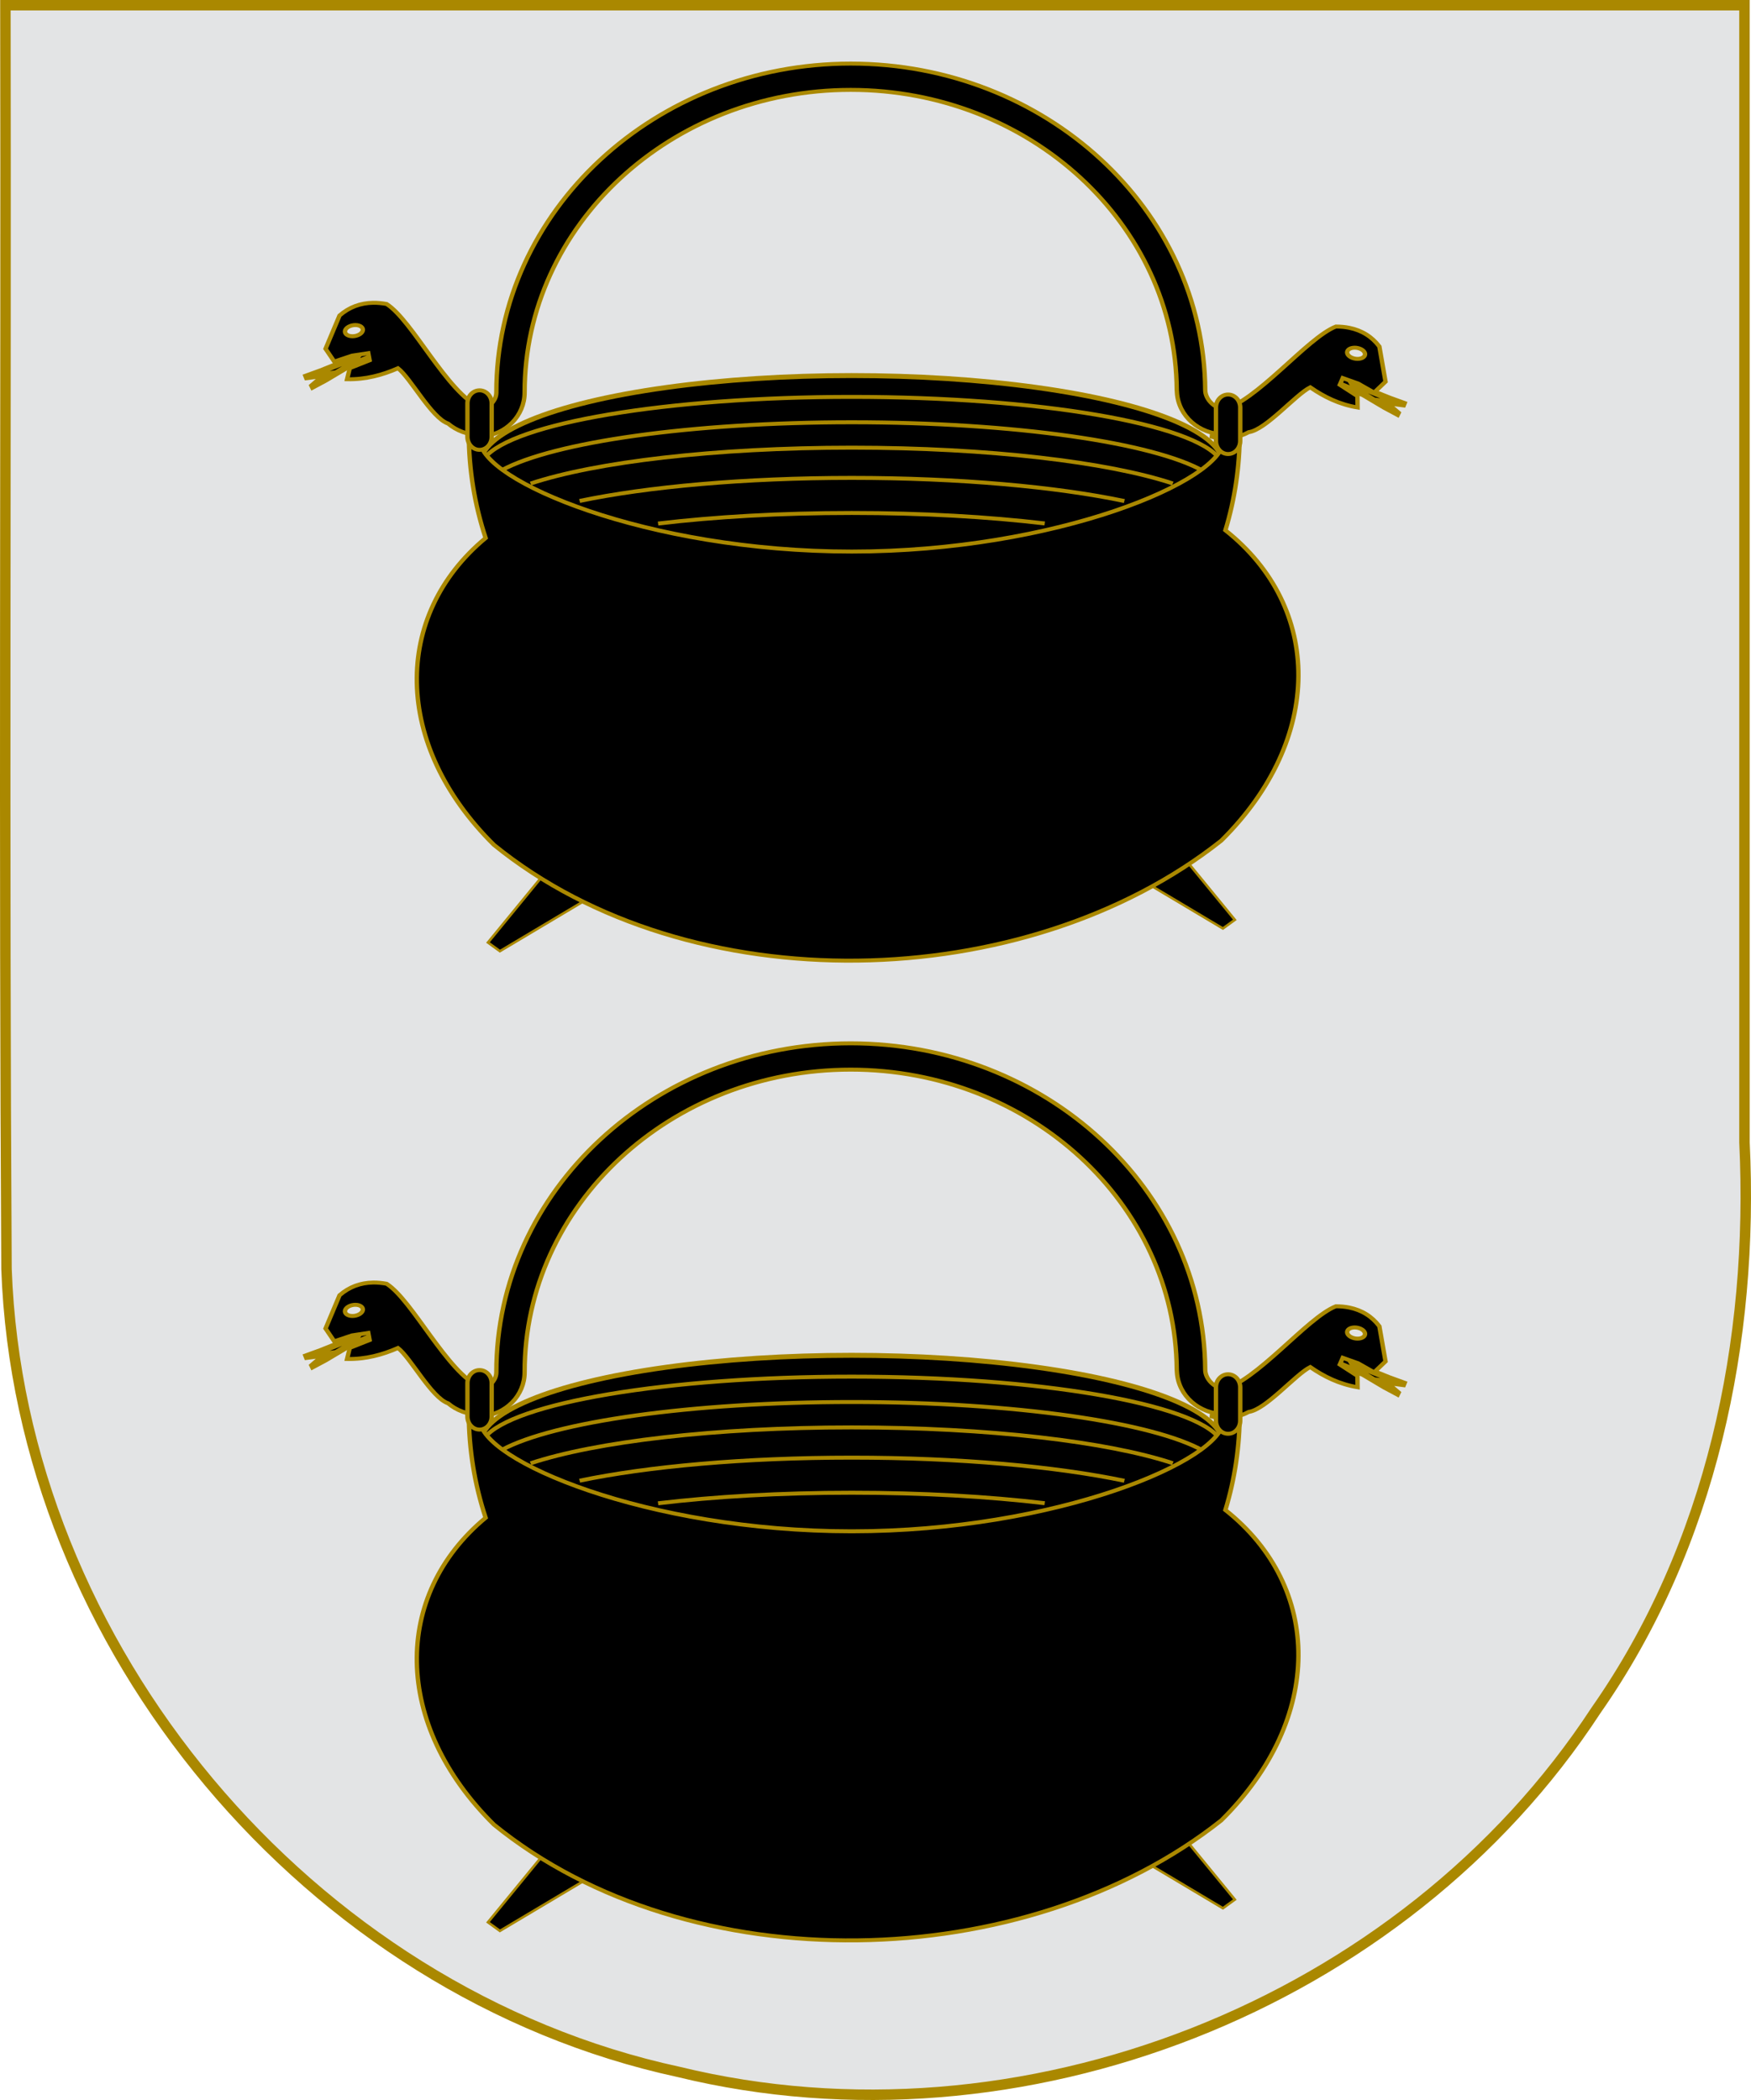 <?xml version="1.0" encoding="UTF-8" standalone="no"?>
<!-- Created with Inkscape (http://www.inkscape.org/) -->
<svg
   xmlns:dc="http://purl.org/dc/elements/1.1/"
   xmlns:cc="http://creativecommons.org/ns#"
   xmlns:rdf="http://www.w3.org/1999/02/22-rdf-syntax-ns#"
   xmlns:svg="http://www.w3.org/2000/svg"
   xmlns="http://www.w3.org/2000/svg"
   xmlns:xlink="http://www.w3.org/1999/xlink"
   xmlns:sodipodi="http://sodipodi.sourceforge.net/DTD/sodipodi-0.dtd"
   xmlns:inkscape="http://www.inkscape.org/namespaces/inkscape"
   width="502"
   height="602"
   id="svg3194"
   sodipodi:version="0.32"
   inkscape:version="0.46"
   version="1.0"
   sodipodi:docbase="C:\Documents and Settings\ffernandez\Escritorio"
   sodipodi:docname="House_of_Lara_COA.svg"
   inkscape:output_extension="org.inkscape.output.svg.inkscape">
  <defs
     id="defs3196">
    <linearGradient
       id="linearGradient8984">
      <stop
         style="stop-color:#fdfdfd;stop-opacity:1;"
         offset="0"
         id="stop8986" />
      <stop
         id="stop8992"
         offset="0.5"
         style="stop-color:#f0f0f0;stop-opacity:1;" />
      <stop
         style="stop-color:#b8b8b8;stop-opacity:1;"
         offset="1"
         id="stop8988" />
    </linearGradient>
    <inkscape:perspective
       sodipodi:type="inkscape:persp3d"
       inkscape:vp_x="0 : 487.5 : 1"
       inkscape:vp_y="0 : 1000 : 0"
       inkscape:vp_z="549.99969 : 487.5 : 1"
       inkscape:persp3d-origin="274.99985 : 325 : 1"
       id="perspective454" />
    <linearGradient
       id="linearGradient8929">
      <stop
         style="stop-color:#776201;stop-opacity:1;"
         offset="0"
         id="stop8931" />
      <stop
         id="stop8933"
         offset="0.5"
         style="stop-color:#eac102;stop-opacity:1;" />
      <stop
         style="stop-color:#776201;stop-opacity:1;"
         offset="1"
         id="stop8935" />
    </linearGradient>
    <linearGradient
       id="linearGradient8135">
      <stop
         style="stop-color:#5d070b;stop-opacity:1;"
         offset="0"
         id="stop8137" />
      <stop
         id="stop8139"
         offset="0.5"
         style="stop-color:#ed1c24;stop-opacity:1;" />
      <stop
         style="stop-color:#5d070a;stop-opacity:1;"
         offset="1"
         id="stop8141" />
    </linearGradient>
    <linearGradient
       inkscape:collect="always"
       xlink:href="#linearGradient8135"
       id="linearGradient6123"
       gradientUnits="userSpaceOnUse"
       gradientTransform="matrix(1.177,0,0,1.177,657.882,-479.552)"
       x1="-418.389"
       y1="700.106"
       x2="-136.183"
       y2="700.106" />
  </defs>
  <sodipodi:namedview
     id="base"
     pagecolor="#ffffff"
     bordercolor="#666666"
     borderopacity="1.0"
     gridtolerance="10000"
     guidetolerance="10"
     objecttolerance="10"
     inkscape:pageopacity="0.0"
     inkscape:pageshadow="2"
     inkscape:zoom="0.70000002"
     inkscape:cx="352.1712"
     inkscape:cy="226.93382"
     inkscape:document-units="px"
     inkscape:current-layer="layer4"
     inkscape:window-width="1280"
     inkscape:window-height="753"
     inkscape:window-x="-4"
     inkscape:window-y="-4"
     showguides="true"
     showgrid="false"
     inkscape:guide-bbox="true"
     height="975px"
     width="550px" />
  <g
     inkscape:groupmode="layer"
     id="layer3"
     inkscape:label="Timbre"
     transform="translate(-78.429,-296.36)"
     style="display:inline" />
  <g
     inkscape:label="Escudo"
     inkscape:groupmode="layer"
     id="layer1"
     transform="translate(-78.429,-296.36)"
     style="display:inline" />
  <g
     inkscape:groupmode="layer"
     id="layer4"
     inkscape:label="Piezas"
     transform="translate(-22,-373)">
    <path
       id="path4560"
       d="M 36.48,374.5 C 36.684,495.245 36.069,616.003 36.792,736.739 C 40.639,845.096 123.579,944.065 229.492,966.949 C 327.475,990.819 437.164,947.922 492.469,863.328 C 525.591,816.017 537.789,757.467 535.058,700.475 C 535.058,591.817 535.058,483.158 535.058,374.5 C 368.865,374.5 202.673,374.5 36.48,374.5 z"
       style="fill:none;fill-opacity:1;fill-rule:evenodd;stroke:none;stroke-width:1;stroke-linecap:butt;stroke-linejoin:miter;marker:none;marker-start:none;marker-mid:none;marker-end:none;stroke-miterlimit:4;stroke-dasharray:none;stroke-dashoffset:0;stroke-opacity:1;visibility:visible;display:inline;overflow:visible;enable-background:accumulate" />
    <path
       id="path4172"
       d="M 23.551,374.5 C 23.756,495.245 23.14,616.003 23.863,736.739 C 27.71,845.096 110.651,944.065 216.563,966.949 C 314.546,990.819 424.236,947.922 479.541,863.328 C 512.663,816.017 524.861,757.467 522.13,700.475 C 522.13,591.817 522.13,483.158 522.13,374.5 C 355.937,374.5 189.744,374.5 23.551,374.5 z"
       style="fill:#e3e4e5;fill-opacity:1;fill-rule:evenodd;stroke:none;stroke-width:3;stroke-linecap:butt;stroke-linejoin:miter;marker:none;marker-start:none;marker-mid:none;marker-end:none;stroke-miterlimit:4;stroke-dasharray:none;stroke-dashoffset:0;stroke-opacity:1;visibility:visible;display:inline;overflow:visible;enable-background:accumulate" />
    <g
       style="stroke:#aa8800;display:inline"
       id="g2563"
       transform="matrix(0.768,0,0,0.695,53.082,193.236)">
      <g
         transform="matrix(-1.581,1.013,0.934,1.455,168.991,-677.13)"
         id="g2586"
         style="fill:#000000;fill-opacity:1;stroke:#aa8800;stroke-width:0.908;stroke-miterlimit:4;stroke-dasharray:none;stroke-opacity:1;display:inline">
        <g
           id="g2588"
           transform="matrix(0.998,-6.3942416e-2,6.3942416e-2,0.998,-40.097,15.635)"
           style="fill:#000000;fill-opacity:1;stroke:#aa8800;stroke-width:0.908;stroke-miterlimit:4;stroke-dasharray:none;stroke-opacity:1">
          <g
             transform="matrix(0.245,-8.7891043e-2,0.204,0.568,184.454,566.691)"
             id="g2590"
             style="fill:#000000;fill-opacity:1;stroke:#aa8800;stroke-width:2.292;stroke-miterlimit:4;stroke-dasharray:none;stroke-opacity:1">
            <g
               id="g2592"
               transform="translate(-131.229,-176.874)"
               style="fill:#000000;fill-opacity:1;stroke:#aa8800;stroke-width:2.292;stroke-miterlimit:4;stroke-dasharray:none;stroke-opacity:1" />
          </g>
          <g
             transform="matrix(0.211,-0.152,0.352,0.49,169.476,594.864)"
             id="g2594"
             style="fill:#000000;fill-opacity:1;stroke:#aa8800;stroke-width:2.292;stroke-miterlimit:4;stroke-dasharray:none;stroke-opacity:1;display:inline">
            <g
               id="g2596"
               transform="translate(-131.229,-176.874)"
               style="fill:#000000;fill-opacity:1;stroke:#aa8800;stroke-width:2.292;stroke-miterlimit:4;stroke-dasharray:none;stroke-opacity:1" />
          </g>
        </g>
        <g
           id="g2598"
           transform="matrix(0.166,-0.2,0.464,0.386,163.438,626.213)"
           style="fill:#000000;fill-opacity:1;stroke:#aa8800;stroke-width:2.292;stroke-miterlimit:4;stroke-dasharray:none;stroke-opacity:1;display:inline">
          <g
             transform="translate(-131.229,-176.874)"
             id="g2600"
             style="fill:#000000;fill-opacity:1;stroke:#aa8800;stroke-width:2.292;stroke-miterlimit:4;stroke-dasharray:none;stroke-opacity:1">
            <path
               d="M 181.969,199.688 L 149.068,201.782 L 134.441,202.493 L 151.678,203.398 L 136.107,206.796 L 150.632,205.143 L 170.262,202.493 L 194.685,200.864 L 192.514,195.437 L 181.969,199.688 z"
               id="path2602"
               style="fill:#000000;fill-opacity:1;fill-rule:evenodd;stroke:#aa8800;stroke-width:2.292;stroke-linecap:butt;stroke-linejoin:miter;stroke-miterlimit:4;stroke-dasharray:none;stroke-opacity:1" />
          </g>
        </g>
      </g>
      <g
         transform="matrix(1.581,1.013,-0.934,1.455,388.416,-688.361)"
         id="g4462"
         style="fill:#000000;fill-opacity:1;stroke:#aa8800;stroke-width:0.908;stroke-miterlimit:4;stroke-dasharray:none;stroke-opacity:1">
        <g
           id="g4445"
           transform="matrix(0.998,-6.3942416e-2,6.3942416e-2,0.998,-40.097,15.635)"
           style="fill:#000000;fill-opacity:1;stroke:#aa8800;stroke-width:0.908;stroke-miterlimit:4;stroke-dasharray:none;stroke-opacity:1">
          <g
             transform="matrix(0.245,-8.7891043e-2,0.204,0.568,184.454,566.691)"
             id="g4409"
             style="fill:#000000;fill-opacity:1;stroke:#aa8800;stroke-width:2.292;stroke-miterlimit:4;stroke-dasharray:none;stroke-opacity:1">
            <g
               id="g15368"
               transform="translate(-131.229,-176.874)"
               style="fill:#000000;fill-opacity:1;stroke:#aa8800;stroke-width:2.292;stroke-miterlimit:4;stroke-dasharray:none;stroke-opacity:1" />
          </g>
          <g
             transform="matrix(0.211,-0.152,0.352,0.49,169.476,594.864)"
             id="g4415"
             style="fill:#000000;fill-opacity:1;stroke:#aa8800;stroke-width:2.292;stroke-miterlimit:4;stroke-dasharray:none;stroke-opacity:1;display:inline">
            <g
               id="g4417"
               transform="translate(-131.229,-176.874)"
               style="fill:#000000;fill-opacity:1;stroke:#aa8800;stroke-width:2.292;stroke-miterlimit:4;stroke-dasharray:none;stroke-opacity:1" />
          </g>
        </g>
        <g
           id="g4425"
           transform="matrix(0.166,-0.2,0.464,0.386,163.438,626.213)"
           style="fill:#000000;fill-opacity:1;stroke:#aa8800;stroke-width:2.292;stroke-miterlimit:4;stroke-dasharray:none;stroke-opacity:1;display:inline">
          <g
             transform="translate(-131.229,-176.874)"
             id="g4427"
             style="fill:#000000;fill-opacity:1;stroke:#aa8800;stroke-width:2.292;stroke-miterlimit:4;stroke-dasharray:none;stroke-opacity:1">
            <path
               d="M 181.969,199.688 L 149.068,201.782 L 134.441,202.493 L 151.678,203.398 L 136.107,206.796 L 150.632,205.143 L 170.262,202.493 L 194.685,200.864 L 192.514,195.437 L 181.969,199.688 z"
               id="path4429"
               style="fill:#000000;fill-opacity:1;fill-rule:evenodd;stroke:#aa8800;stroke-width:2.292;stroke-linecap:butt;stroke-linejoin:miter;stroke-miterlimit:4;stroke-dasharray:none;stroke-opacity:1" />
          </g>
        </g>
      </g>
      <path
         id="path2666"
         d="M 98.844,383.543 C 94.052,383.618 89.865,385.357 86.282,388.793 L 81.063,402.512 L 84.313,407.793 L 90.907,405.355 L 97,404.324 L 97.5,407.262 L 90.094,410.512 L 89.094,415.074 C 96.032,415.23 102.232,413.362 108.094,410.543 C 112.816,414.591 120.682,431.07 126.782,433.355 C 129.949,436.308 134.161,438.105 138.782,438.105 C 139.153,438.105 139.51,438.066 139.875,438.043 L 140.938,426.387 C 140.247,426.621 139.533,426.762 138.782,426.762 C 126.403,420.563 113.507,390.852 103.844,384.043 C 102.11,383.696 100.441,383.518 98.844,383.543 z"
         style="fill:#000000;fill-opacity:1;stroke:#aa8800;stroke-width:1.636;stroke-miterlimit:4;stroke-dasharray:none;stroke-opacity:1;display:inline" />
      <ellipse
         style="fill:#000000;fill-opacity:1;stroke:#aa8800;stroke-width:1.079;stroke-miterlimit:4;stroke-dasharray:none;stroke-opacity:1"
         id="ellipse3006"
         sodipodi:cy="170.341"
         sodipodi:cx="235.838"
         rx="92.601"
         cy="170.341"
         ry="19.447"
         cx="235.838"
         transform="matrix(1.497,0,0,1.896,-75.647,127.468)"
         sodipodi:rx="92.600998"
         sodipodi:ry="19.447001" />
      <path
         style="fill:#000000;fill-opacity:1;stroke:#aa8800;stroke-width:1.636;stroke-miterlimit:4;stroke-dasharray:none;stroke-opacity:1"
         d="M 140.458,447.486 C 150.953,433.242 208.309,422.356 277.492,422.356 C 347.461,422.356 405.334,433.492 414.868,447.974"
         id="path3016" />
      <path
         style="fill:#000000;fill-opacity:1;stroke:#aa8800;stroke-width:1.636;stroke-miterlimit:4;stroke-dasharray:none;stroke-opacity:1"
         d="M 146.937,452.536 C 166.218,441.042 217.394,432.825 277.493,432.825 C 338.427,432.825 390.187,441.271 408.833,453.016"
         id="path3018" />
      <path
         style="fill:#000000;fill-opacity:1;stroke:#aa8800;stroke-width:1.636;stroke-miterlimit:4;stroke-dasharray:none;stroke-opacity:1"
         d="M 157.613,458.101 C 181.677,449.245 226.355,443.296 277.493,443.296 C 328.606,443.296 373.26,449.238 397.334,458.085"
         id="path3020" />
      <path
         style="fill:#000000;fill-opacity:1;stroke:#aa8800;stroke-width:1.636;stroke-miterlimit:4;stroke-dasharray:none;stroke-opacity:1"
         d="M 175.907,465.279 C 201.24,459.427 237.379,455.765 277.493,455.765 C 317.697,455.765 353.91,459.441 379.25,465.318"
         id="path3022" />
      <path
         style="fill:#000000;fill-opacity:1;stroke:#aa8800;stroke-width:1.636;stroke-miterlimit:4;stroke-dasharray:none;stroke-opacity:1"
         d="M 205.185,474.604 C 226.242,471.833 251.002,470.237 277.493,470.237 C 303.869,470.237 328.522,471.819 349.515,474.567"
         id="path3024" />
      <path
         transform="translate(25,114)"
         id="path2559"
         d="M 137.173,505.801 L 116.686,533.413 L 121.14,536.976 L 157.66,512.926 L 137.173,505.801 z"
         style="fill:#000000;fill-opacity:1;fill-rule:evenodd;stroke:#aa8800;stroke-width:1px;stroke-linecap:butt;stroke-linejoin:miter;stroke-opacity:1" />
      <path
         id="path2561"
         d="M 400,610.448 L 420.486,638.061 L 416.033,641.624 L 379.513,617.574 L 400,610.448 z"
         style="fill:#000000;fill-opacity:1;fill-rule:evenodd;stroke:#aa8800;stroke-width:1px;stroke-linecap:butt;stroke-linejoin:miter;stroke-opacity:1;display:inline" />
      <path
         sodipodi:nodetypes="cccccccssscc"
         id="path3104"
         transform="translate(25,114)"
         d="M 109.531,323.344 C 109.531,338.383 111.724,352.894 115.812,366.562 C 81.009,398.515 81.126,451.805 118.906,493.125 C 192.024,558.845 317.417,555.323 390.438,491.375 C 428.781,449.439 428.346,395.15 391.969,363.375 C 395.468,350.647 397.312,337.217 397.312,323.344 L 390.594,323.344 C 391.032,324.309 391.281,325.292 391.281,326.281 C 391.281,342.75 329.059,372.156 252.469,372.156 C 175.879,372.156 113.719,342.75 113.719,326.281 C 113.719,325.292 113.968,324.309 114.406,323.344 L 109.531,323.344 z"
         style="fill:#000000;fill-opacity:1;stroke:#aa8800;stroke-width:1.636;stroke-miterlimit:4;stroke-dasharray:none;stroke-opacity:1" />
      <path
         id="path3323"
         d="M 463.22,393.87 C 467.895,394.924 471.637,397.483 474.442,401.58 L 476.741,416.077 L 472.479,420.581 L 466.524,416.845 L 460.77,414.588 L 459.68,417.361 L 466.264,422.058 L 466.308,426.729 C 459.485,425.461 453.799,422.364 448.638,418.404 C 443.188,421.4 432.115,435.92 425.677,436.908 C 421.972,439.149 417.481,440.046 412.958,439.101 C 412.595,439.025 412.253,438.913 411.901,438.815 L 413.247,427.189 C 413.876,427.56 414.545,427.843 415.281,427.997 C 428.666,424.464 447.371,398.022 458.223,393.335 C 459.992,393.35 461.662,393.518 463.22,393.87 z"
         style="fill:#000000;fill-opacity:1;stroke:#aa8800;stroke-width:1.636;stroke-miterlimit:4;stroke-dasharray:none;stroke-opacity:1;display:inline" />
      <g
         style="fill:#000000;fill-opacity:1;stroke:#aa8800;stroke-width:1.079;stroke-miterlimit:4;stroke-dasharray:none;stroke-opacity:1"
         transform="matrix(1.498,0,0,1.534,-76.148,182.628)"
         id="g3010">
        <path
           id="path3012"
           transform="matrix(0.667,0,0,0.652,67.506,-44.733)"
           d="M 252.344,170.844 C 179.207,170.844 119.938,231.579 119.938,306.469 C 119.938,310.264 116.679,313.375 112.969,313.375 C 112.676,313.228 112.388,313.048 112.094,312.875 L 114.25,324.656 C 123.467,323.978 130.5,316.102 130.5,306.469 C 130.5,237.564 185.052,181.688 252.344,181.688 C 319.318,181.688 373.638,237.023 374.156,305.469 C 374.156,305.76 374.208,306.057 374.219,306.344 C 374.219,306.384 374.219,306.424 374.219,306.469 C 374.718,316.088 382.447,323.719 391.969,323.719 C 392.687,323.719 393.399,323.68 394.094,323.594 L 393.125,313 C 392.76,313.107 392.38,313.192 392,313.25 C 388.29,313.25 384.79,309.264 384.781,305.469 C 384.272,231.03 325.17,170.844 252.344,170.844 z"
           style="fill:#000000;fill-opacity:1;stroke:#aa8800;stroke-width:1.636;stroke-miterlimit:4;stroke-dasharray:none;stroke-opacity:1" />
      </g>
      <path
         d="M 94.9,394.148 C 95.327,395.326 94.216,396.677 92.418,397.167 C 90.621,397.656 88.819,397.099 88.394,395.921 C 87.968,394.743 89.079,393.392 90.876,392.902 C 92.673,392.413 94.475,392.971 94.9,394.148 z"
         id="path4433"
         style="fill:#e3e4e5;fill-opacity:1;fill-rule:evenodd;stroke:#aa8800;stroke-width:1.636;stroke-linejoin:miter;stroke-miterlimit:4;stroke-dasharray:none;stroke-opacity:1;display:inline" />
      <path
         d="M 462.507,403.49 C 462.081,404.667 463.192,406.019 464.989,406.508 C 466.786,406.998 468.588,406.44 469.014,405.262 C 469.44,404.085 468.329,402.733 466.532,402.243 C 464.735,401.754 462.933,402.312 462.507,403.49 z"
         id="path2604"
         style="fill:#e3e4e5;fill-opacity:1;fill-rule:evenodd;stroke:#aa8800;stroke-width:1.636;stroke-linejoin:miter;stroke-miterlimit:4;stroke-dasharray:none;stroke-opacity:1;display:inline" />
      <path
         style="fill:#000000;fill-opacity:1;stroke:#aa8800;stroke-width:1.636;stroke-miterlimit:4;stroke-dasharray:none;stroke-opacity:1"
         id="path3008"
         d="M 143.076,438.834 C 143.076,441.797 141.047,444.198 138.548,444.198 L 138.548,444.198 C 136.047,444.198 134.02,441.797 134.02,438.834 L 134.02,425.016 C 134.02,422.054 136.047,419.651 138.548,419.651 L 138.548,419.651 C 141.047,419.651 143.076,422.054 143.076,425.016 L 143.076,438.834 z" />
      <path
         style="fill:#000000;fill-opacity:1;stroke:#aa8800;stroke-width:1.636;stroke-miterlimit:4;stroke-dasharray:none;stroke-opacity:1"
         d="M 422.501,440.559 C 422.501,443.521 420.472,445.924 417.974,445.924 L 417.974,445.924 C 415.475,445.924 413.448,443.523 413.448,440.559 L 413.448,426.74 C 413.448,423.778 415.476,421.375 417.974,421.375 L 417.974,421.375 C 420.474,421.375 422.501,423.778 422.501,426.74 L 422.501,440.559 z"
         id="path3014" />
    </g>
    <g
       style="stroke:#aa8800;display:inline"
       id="g3126"
       transform="matrix(0.768,0,0,0.695,53.082,474.096)">
      <g
         transform="matrix(-1.581,1.013,0.934,1.455,168.991,-677.13)"
         id="g3128"
         style="fill:#000000;fill-opacity:1;stroke:#aa8800;stroke-width:0.908;stroke-miterlimit:4;stroke-dasharray:none;stroke-opacity:1;display:inline">
        <g
           id="g3130"
           transform="matrix(0.998,-6.3942416e-2,6.3942416e-2,0.998,-40.097,15.635)"
           style="fill:#000000;fill-opacity:1;stroke:#aa8800;stroke-width:0.908;stroke-miterlimit:4;stroke-dasharray:none;stroke-opacity:1">
          <g
             transform="matrix(0.245,-8.7891043e-2,0.204,0.568,184.454,566.691)"
             id="g3132"
             style="fill:#000000;fill-opacity:1;stroke:#aa8800;stroke-width:2.292;stroke-miterlimit:4;stroke-dasharray:none;stroke-opacity:1">
            <g
               id="g3134"
               transform="translate(-131.229,-176.874)"
               style="fill:#000000;fill-opacity:1;stroke:#aa8800;stroke-width:2.292;stroke-miterlimit:4;stroke-dasharray:none;stroke-opacity:1" />
          </g>
          <g
             transform="matrix(0.211,-0.152,0.352,0.49,169.476,594.864)"
             id="g3136"
             style="fill:#000000;fill-opacity:1;stroke:#aa8800;stroke-width:2.292;stroke-miterlimit:4;stroke-dasharray:none;stroke-opacity:1;display:inline">
            <g
               id="g3138"
               transform="translate(-131.229,-176.874)"
               style="fill:#000000;fill-opacity:1;stroke:#aa8800;stroke-width:2.292;stroke-miterlimit:4;stroke-dasharray:none;stroke-opacity:1" />
          </g>
        </g>
        <g
           id="g3140"
           transform="matrix(0.166,-0.2,0.464,0.386,163.438,626.213)"
           style="fill:#000000;fill-opacity:1;stroke:#aa8800;stroke-width:2.292;stroke-miterlimit:4;stroke-dasharray:none;stroke-opacity:1;display:inline">
          <g
             transform="translate(-131.229,-176.874)"
             id="g3142"
             style="fill:#000000;fill-opacity:1;stroke:#aa8800;stroke-width:2.292;stroke-miterlimit:4;stroke-dasharray:none;stroke-opacity:1">
            <path
               d="M 181.969,199.688 L 149.068,201.782 L 134.441,202.493 L 151.678,203.398 L 136.107,206.796 L 150.632,205.143 L 170.262,202.493 L 194.685,200.864 L 192.514,195.437 L 181.969,199.688 z"
               id="path3144"
               style="fill:#000000;fill-opacity:1;fill-rule:evenodd;stroke:#aa8800;stroke-width:2.292;stroke-linecap:butt;stroke-linejoin:miter;stroke-miterlimit:4;stroke-dasharray:none;stroke-opacity:1" />
          </g>
        </g>
      </g>
      <g
         transform="matrix(1.581,1.013,-0.934,1.455,388.416,-688.361)"
         id="g3146"
         style="fill:#000000;fill-opacity:1;stroke:#aa8800;stroke-width:0.908;stroke-miterlimit:4;stroke-dasharray:none;stroke-opacity:1">
        <g
           id="g3148"
           transform="matrix(0.998,-6.3942416e-2,6.3942416e-2,0.998,-40.097,15.635)"
           style="fill:#000000;fill-opacity:1;stroke:#aa8800;stroke-width:0.908;stroke-miterlimit:4;stroke-dasharray:none;stroke-opacity:1">
          <g
             transform="matrix(0.245,-8.7891043e-2,0.204,0.568,184.454,566.691)"
             id="g3150"
             style="fill:#000000;fill-opacity:1;stroke:#aa8800;stroke-width:2.292;stroke-miterlimit:4;stroke-dasharray:none;stroke-opacity:1">
            <g
               id="g3152"
               transform="translate(-131.229,-176.874)"
               style="fill:#000000;fill-opacity:1;stroke:#aa8800;stroke-width:2.292;stroke-miterlimit:4;stroke-dasharray:none;stroke-opacity:1" />
          </g>
          <g
             transform="matrix(0.211,-0.152,0.352,0.49,169.476,594.864)"
             id="g3154"
             style="fill:#000000;fill-opacity:1;stroke:#aa8800;stroke-width:2.292;stroke-miterlimit:4;stroke-dasharray:none;stroke-opacity:1;display:inline">
            <g
               id="g3156"
               transform="translate(-131.229,-176.874)"
               style="fill:#000000;fill-opacity:1;stroke:#aa8800;stroke-width:2.292;stroke-miterlimit:4;stroke-dasharray:none;stroke-opacity:1" />
          </g>
        </g>
        <g
           id="g3158"
           transform="matrix(0.166,-0.2,0.464,0.386,163.438,626.213)"
           style="fill:#000000;fill-opacity:1;stroke:#aa8800;stroke-width:2.292;stroke-miterlimit:4;stroke-dasharray:none;stroke-opacity:1;display:inline">
          <g
             transform="translate(-131.229,-176.874)"
             id="g3160"
             style="fill:#000000;fill-opacity:1;stroke:#aa8800;stroke-width:2.292;stroke-miterlimit:4;stroke-dasharray:none;stroke-opacity:1">
            <path
               d="M 181.969,199.688 L 149.068,201.782 L 134.441,202.493 L 151.678,203.398 L 136.107,206.796 L 150.632,205.143 L 170.262,202.493 L 194.685,200.864 L 192.514,195.437 L 181.969,199.688 z"
               id="path3162"
               style="fill:#000000;fill-opacity:1;fill-rule:evenodd;stroke:#aa8800;stroke-width:2.292;stroke-linecap:butt;stroke-linejoin:miter;stroke-miterlimit:4;stroke-dasharray:none;stroke-opacity:1" />
          </g>
        </g>
      </g>
      <path
         id="path3164"
         d="M 98.844,383.543 C 94.052,383.618 89.865,385.357 86.282,388.793 L 81.063,402.512 L 84.313,407.793 L 90.907,405.355 L 97,404.324 L 97.5,407.262 L 90.094,410.512 L 89.094,415.074 C 96.032,415.23 102.232,413.362 108.094,410.543 C 112.816,414.591 120.682,431.07 126.782,433.355 C 129.949,436.308 134.161,438.105 138.782,438.105 C 139.153,438.105 139.51,438.066 139.875,438.043 L 140.938,426.387 C 140.247,426.621 139.533,426.762 138.782,426.762 C 126.403,420.563 113.507,390.852 103.844,384.043 C 102.11,383.696 100.441,383.518 98.844,383.543 z"
         style="fill:#000000;fill-opacity:1;stroke:#aa8800;stroke-width:1.636;stroke-miterlimit:4;stroke-dasharray:none;stroke-opacity:1;display:inline" />
      <ellipse
         style="fill:#000000;fill-opacity:1;stroke:#aa8800;stroke-width:1.079;stroke-miterlimit:4;stroke-dasharray:none;stroke-opacity:1"
         id="ellipse3166"
         sodipodi:cy="170.341"
         sodipodi:cx="235.838"
         rx="92.601"
         cy="170.341"
         ry="19.447"
         cx="235.838"
         transform="matrix(1.497,0,0,1.896,-75.647,127.468)"
         sodipodi:rx="92.600998"
         sodipodi:ry="19.447001" />
      <path
         style="fill:#000000;fill-opacity:1;stroke:#aa8800;stroke-width:1.636;stroke-miterlimit:4;stroke-dasharray:none;stroke-opacity:1"
         d="M 140.458,447.486 C 150.953,433.242 208.309,422.356 277.492,422.356 C 347.461,422.356 405.334,433.492 414.868,447.974"
         id="path3168" />
      <path
         style="fill:#000000;fill-opacity:1;stroke:#aa8800;stroke-width:1.636;stroke-miterlimit:4;stroke-dasharray:none;stroke-opacity:1"
         d="M 146.937,452.536 C 166.218,441.042 217.394,432.825 277.493,432.825 C 338.427,432.825 390.187,441.271 408.833,453.016"
         id="path3170" />
      <path
         style="fill:#000000;fill-opacity:1;stroke:#aa8800;stroke-width:1.636;stroke-miterlimit:4;stroke-dasharray:none;stroke-opacity:1"
         d="M 157.613,458.101 C 181.677,449.245 226.355,443.296 277.493,443.296 C 328.606,443.296 373.26,449.238 397.334,458.085"
         id="path3172" />
      <path
         style="fill:#000000;fill-opacity:1;stroke:#aa8800;stroke-width:1.636;stroke-miterlimit:4;stroke-dasharray:none;stroke-opacity:1"
         d="M 175.907,465.279 C 201.24,459.427 237.379,455.765 277.493,455.765 C 317.697,455.765 353.91,459.441 379.25,465.318"
         id="path3174" />
      <path
         style="fill:#000000;fill-opacity:1;stroke:#aa8800;stroke-width:1.636;stroke-miterlimit:4;stroke-dasharray:none;stroke-opacity:1"
         d="M 205.185,474.604 C 226.242,471.833 251.002,470.237 277.493,470.237 C 303.869,470.237 328.522,471.819 349.515,474.567"
         id="path3176" />
      <path
         transform="translate(25,114)"
         id="path3178"
         d="M 137.173,505.801 L 116.686,533.413 L 121.14,536.976 L 157.66,512.926 L 137.173,505.801 z"
         style="fill:#000000;fill-opacity:1;fill-rule:evenodd;stroke:#aa8800;stroke-width:1px;stroke-linecap:butt;stroke-linejoin:miter;stroke-opacity:1" />
      <path
         id="path3180"
         d="M 400,610.448 L 420.486,638.061 L 416.033,641.624 L 379.513,617.574 L 400,610.448 z"
         style="fill:#000000;fill-opacity:1;fill-rule:evenodd;stroke:#aa8800;stroke-width:1px;stroke-linecap:butt;stroke-linejoin:miter;stroke-opacity:1;display:inline" />
      <path
         sodipodi:nodetypes="cccccccssscc"
         id="path3182"
         transform="translate(25,114)"
         d="M 109.531,323.344 C 109.531,338.383 111.724,352.894 115.812,366.562 C 81.009,398.515 81.126,451.805 118.906,493.125 C 192.024,558.845 317.417,555.323 390.438,491.375 C 428.781,449.439 428.346,395.15 391.969,363.375 C 395.468,350.647 397.312,337.217 397.312,323.344 L 390.594,323.344 C 391.032,324.309 391.281,325.292 391.281,326.281 C 391.281,342.75 329.059,372.156 252.469,372.156 C 175.879,372.156 113.719,342.75 113.719,326.281 C 113.719,325.292 113.968,324.309 114.406,323.344 L 109.531,323.344 z"
         style="fill:#000000;fill-opacity:1;stroke:#aa8800;stroke-width:1.636;stroke-miterlimit:4;stroke-dasharray:none;stroke-opacity:1" />
      <path
         id="path3184"
         d="M 463.22,393.87 C 467.895,394.924 471.637,397.483 474.442,401.58 L 476.741,416.077 L 472.479,420.581 L 466.524,416.845 L 460.77,414.588 L 459.68,417.361 L 466.264,422.058 L 466.308,426.729 C 459.485,425.461 453.799,422.364 448.638,418.404 C 443.188,421.4 432.115,435.92 425.677,436.908 C 421.972,439.149 417.481,440.046 412.958,439.101 C 412.595,439.025 412.253,438.913 411.901,438.815 L 413.247,427.189 C 413.876,427.56 414.545,427.843 415.281,427.997 C 428.666,424.464 447.371,398.022 458.223,393.335 C 459.992,393.35 461.662,393.518 463.22,393.87 z"
         style="fill:#000000;fill-opacity:1;stroke:#aa8800;stroke-width:1.636;stroke-miterlimit:4;stroke-dasharray:none;stroke-opacity:1;display:inline" />
      <g
         style="fill:#000000;fill-opacity:1;stroke:#aa8800;stroke-width:1.079;stroke-miterlimit:4;stroke-dasharray:none;stroke-opacity:1"
         transform="matrix(1.498,0,0,1.534,-76.148,182.628)"
         id="g3186">
        <path
           id="path3188"
           transform="matrix(0.667,0,0,0.652,67.506,-44.733)"
           d="M 252.344,170.844 C 179.207,170.844 119.938,231.579 119.938,306.469 C 119.938,310.264 116.679,313.375 112.969,313.375 C 112.676,313.228 112.388,313.048 112.094,312.875 L 114.25,324.656 C 123.467,323.978 130.5,316.102 130.5,306.469 C 130.5,237.564 185.052,181.688 252.344,181.688 C 319.318,181.688 373.638,237.023 374.156,305.469 C 374.156,305.76 374.208,306.057 374.219,306.344 C 374.219,306.384 374.219,306.424 374.219,306.469 C 374.718,316.088 382.447,323.719 391.969,323.719 C 392.687,323.719 393.399,323.68 394.094,323.594 L 393.125,313 C 392.76,313.107 392.38,313.192 392,313.25 C 388.29,313.25 384.79,309.264 384.781,305.469 C 384.272,231.03 325.17,170.844 252.344,170.844 z"
           style="fill:#000000;fill-opacity:1;stroke:#aa8800;stroke-width:1.636;stroke-miterlimit:4;stroke-dasharray:none;stroke-opacity:1" />
      </g>
      <path
         d="M 94.9,394.148 C 95.327,395.326 94.216,396.677 92.418,397.167 C 90.621,397.656 88.819,397.099 88.394,395.921 C 87.968,394.743 89.079,393.392 90.876,392.902 C 92.673,392.413 94.475,392.971 94.9,394.148 z"
         id="path3190"
         style="fill:#e3e4e5;fill-opacity:1;fill-rule:evenodd;stroke:#aa8800;stroke-width:1.636;stroke-linejoin:miter;stroke-miterlimit:4;stroke-dasharray:none;stroke-opacity:1;display:inline" />
      <path
         d="M 462.507,403.49 C 462.081,404.667 463.192,406.019 464.989,406.508 C 466.786,406.998 468.588,406.44 469.014,405.262 C 469.44,404.085 468.329,402.733 466.532,402.243 C 464.735,401.754 462.933,402.312 462.507,403.49 z"
         id="path3192"
         style="fill:#e3e4e5;fill-opacity:1;fill-rule:evenodd;stroke:#aa8800;stroke-width:1.636;stroke-linejoin:miter;stroke-miterlimit:4;stroke-dasharray:none;stroke-opacity:1;display:inline" />
      <path
         style="fill:#000000;fill-opacity:1;stroke:#aa8800;stroke-width:1.636;stroke-miterlimit:4;stroke-dasharray:none;stroke-opacity:1"
         id="path3194"
         d="M 143.076,438.834 C 143.076,441.797 141.047,444.198 138.548,444.198 L 138.548,444.198 C 136.047,444.198 134.02,441.797 134.02,438.834 L 134.02,425.016 C 134.02,422.054 136.047,419.651 138.548,419.651 L 138.548,419.651 C 141.047,419.651 143.076,422.054 143.076,425.016 L 143.076,438.834 z" />
      <path
         style="fill:#000000;fill-opacity:1;stroke:#aa8800;stroke-width:1.636;stroke-miterlimit:4;stroke-dasharray:none;stroke-opacity:1"
         d="M 422.501,440.559 C 422.501,443.521 420.472,445.924 417.974,445.924 L 417.974,445.924 C 415.475,445.924 413.448,443.523 413.448,440.559 L 413.448,426.74 C 413.448,423.778 415.476,421.375 417.974,421.375 L 417.974,421.375 C 420.474,421.375 422.501,423.778 422.501,426.74 L 422.501,440.559 z"
         id="path3196" />
    </g>
  </g>
  <g
     inkscape:groupmode="layer"
     id="layer5"
     inkscape:label="Muebles"
     transform="translate(-22,-373)">
    <path
       id="path4511"
       d="M 23.551,374.5 C 23.756,495.245 23.14,616.003 23.864,736.739 C 27.71,845.096 110.651,944.065 216.563,966.949 C 314.546,990.819 424.236,947.922 479.541,863.328 C 512.663,816.017 524.861,757.467 522.13,700.475 C 522.13,591.817 522.13,483.158 522.13,374.5 C 355.937,374.5 189.744,374.5 23.551,374.5 z"
       style="fill:none;fill-opacity:1;fill-rule:evenodd;stroke:#aa8800;stroke-width:3;stroke-linecap:butt;stroke-linejoin:miter;marker:none;marker-start:none;marker-mid:none;marker-end:none;stroke-miterlimit:4;stroke-dasharray:none;stroke-dashoffset:0;stroke-opacity:1;visibility:visible;display:inline;overflow:visible;enable-background:accumulate" />
  </g>
  <g
     inkscape:groupmode="layer"
     id="layer6"
     inkscape:label="Borde 3px"
     sodipodi:insensitive="true"
     transform="translate(-22,-373)" />
</svg>
